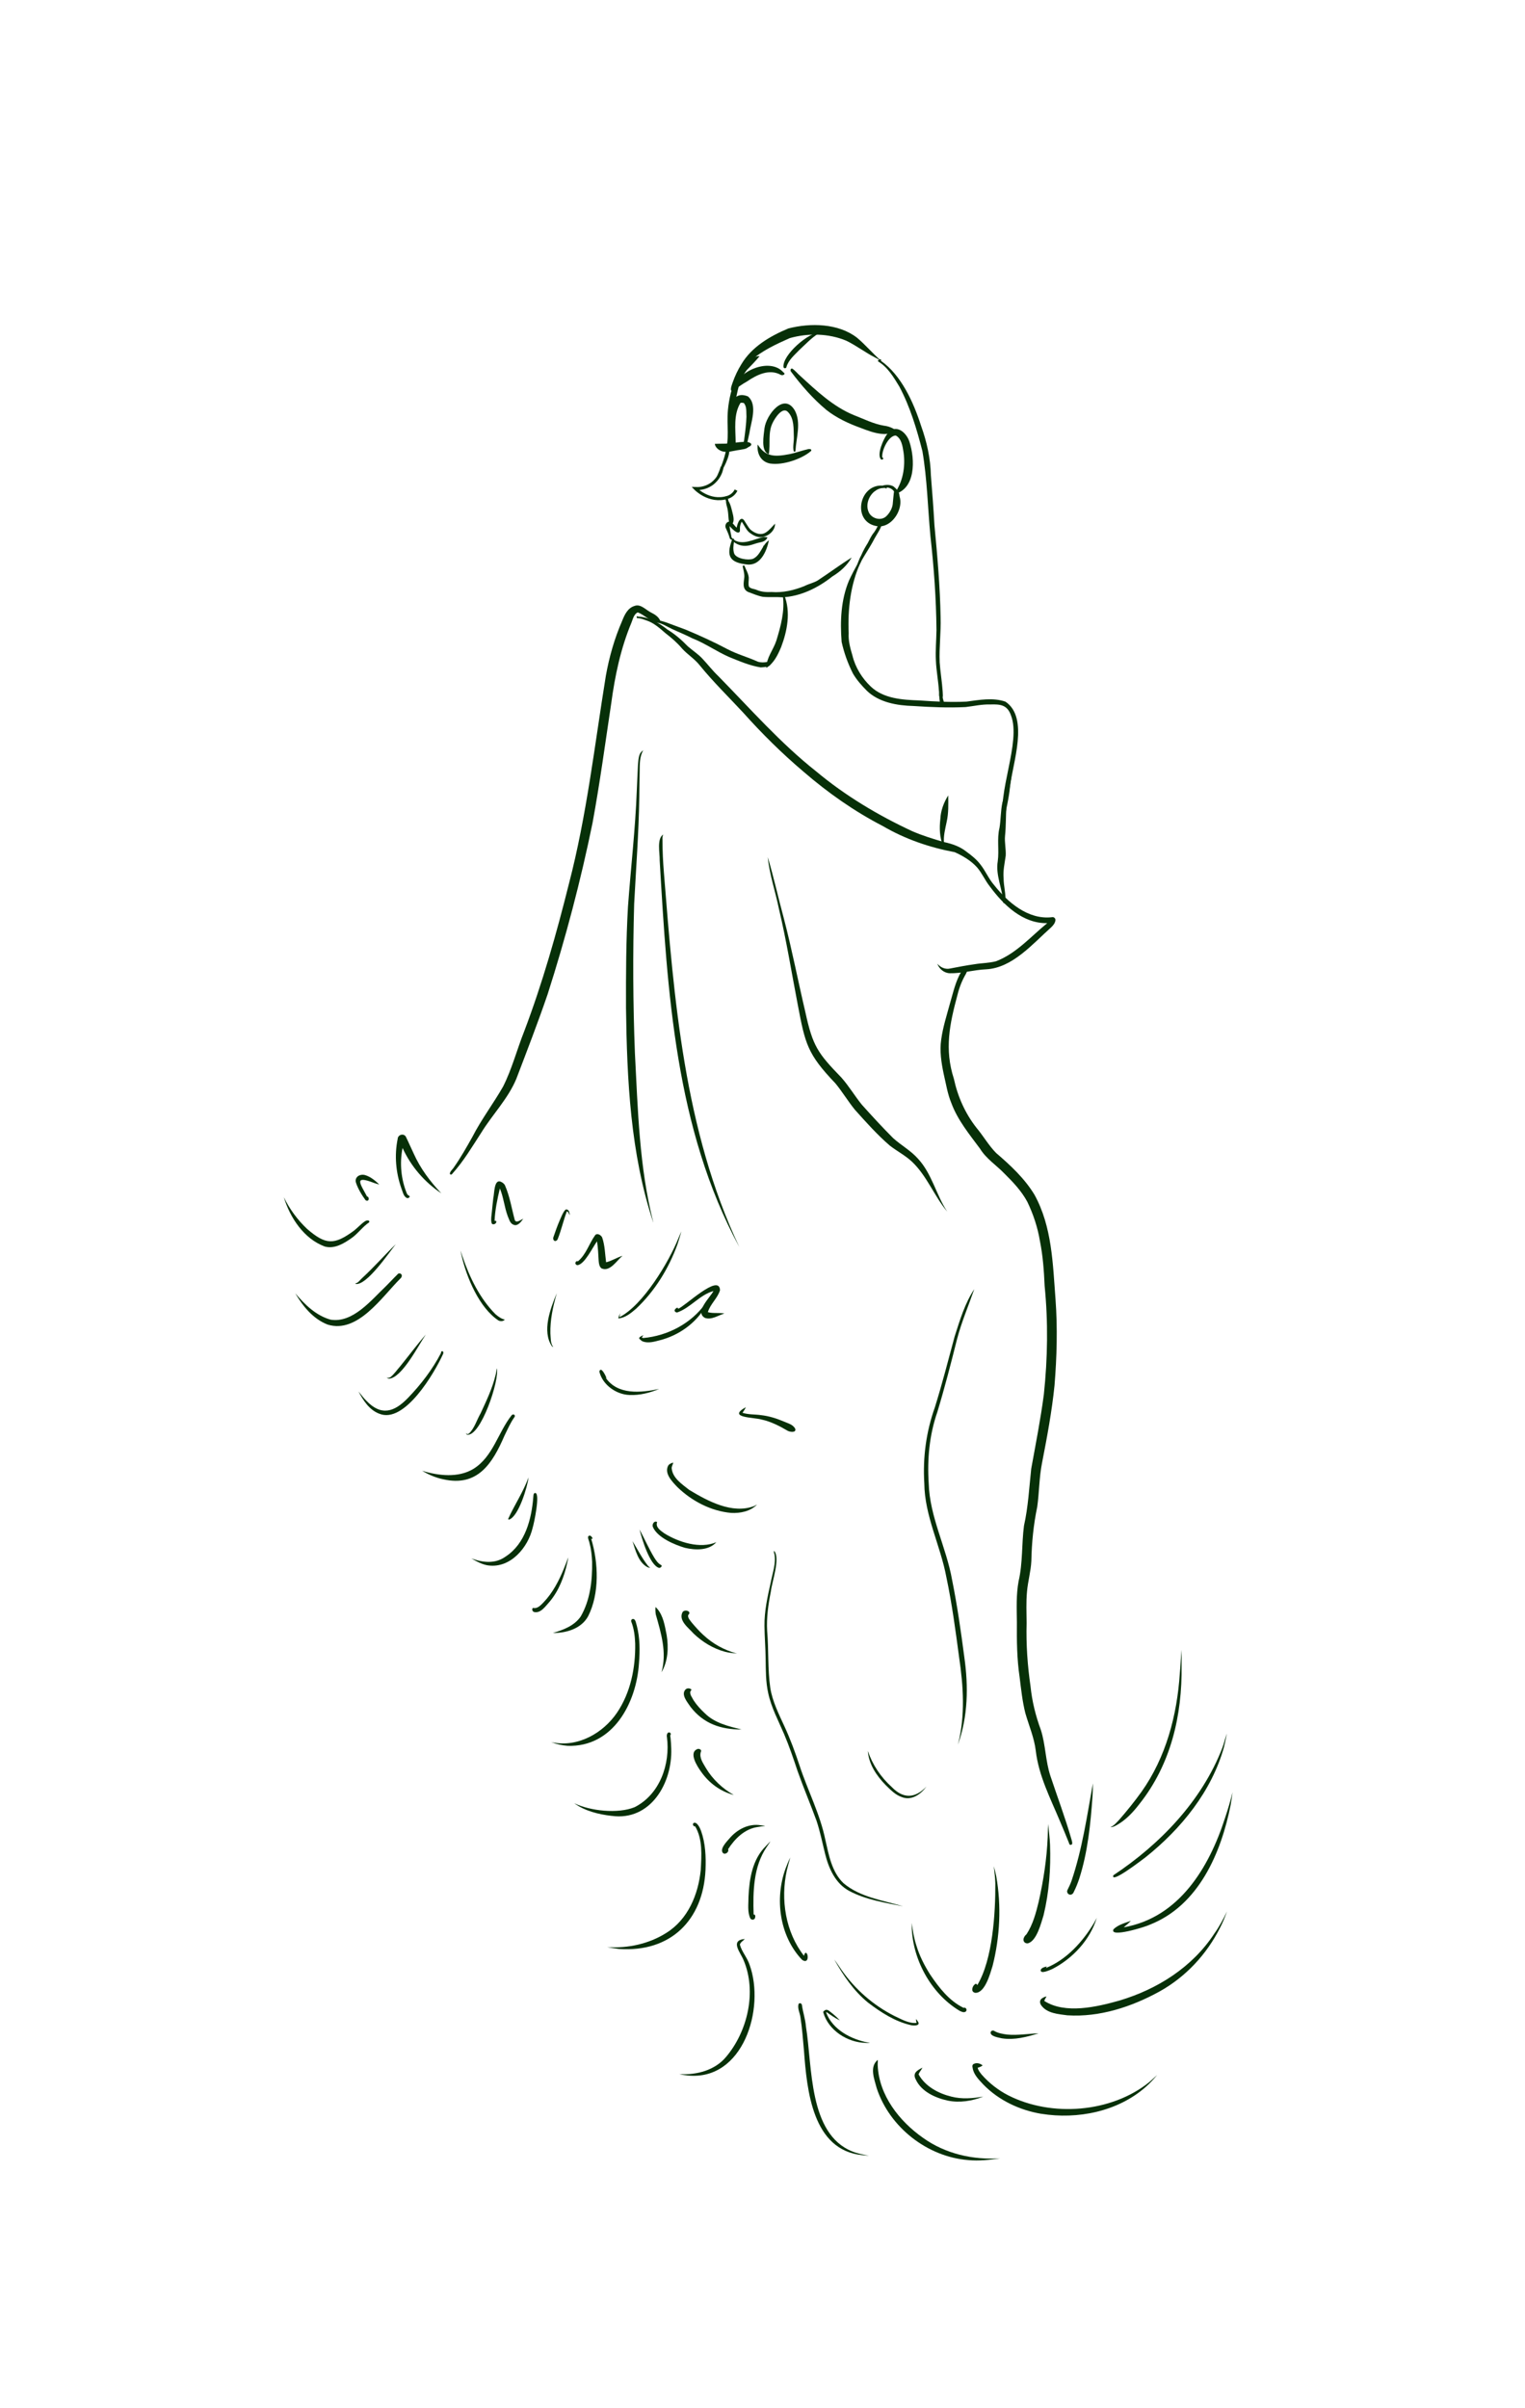 <svg id="Layer_1" data-name="Layer 1" xmlns="http://www.w3.org/2000/svg" viewBox="0 0 505 797">
  <path d="M237.05,158.62c.54-1.29,1.08-2.58,1.61-3.87.32-.78.77-1.97,1.2-3.44,1.97-6.74.66-9.84,1.2-15.68.65-7.06,3.85-16.21,9.27-17.58.39-.1.84-.18,1.22-.15-1.34,1.61-2.83,3.13-4.27,4.61-3.06,3.94-3.43,9.23-4.34,13.97-1.92,10.02-.65,11.67-2,15.37-.61,1.68-1.73,4.1-3.89,6.76Z" fill="#073008"></path>
  <path d="M246.48,147.71c-.61-.65-.02-1.79,0-2.59,0,0,0,0,0,0,0,0,0,.01,0,.01.32-2.36.63-4.76.71-7.15-.12-1.66.19-3.31-.88-4.59-.36-.06-.74-.1-1.1-.03-2.38,3.88-1.63,8.72-1.6,13.05.18,1.71-2.24,1.84-2.23.11-.19-4.38-1.4-18.38,6.29-15.31,3.35,2.84.96,8.65.46,12.33-.23.63-.74,4.9-1.65,4.15Z" fill="#073008"></path>
  <path d="M238.72,149.23c-1.06-.46-1.87-1.3-2.02-2.3.81-.06,1.67-.03,2.49-.06,2.62.06,5.23-.66,7.82-.59,1.28-.02,2.64.79,1.07,1.59-.2.1-.39.22-.44.25-.72.6-1.82.6-2.76.81-2.01.23-4.19,1.13-6.15.31Z" fill="#073008"></path>
  <path d="M254.58,150.36c-2.76-.99-1.66-6.31-1.42-8.62.57-4.34,6.42-12.04,10.04-5.87,2.19,4.09.46,9.01.22,13.37-.01.29-.43.39-.58.14-.38-1.48.09-3.13.04-4.66-.12-2.83.17-6.11-1.92-8.31-1.83-2.02-4.42,2.1-5.11,3.58-1.62,3.25-.65,6.95-1.27,10.36Z" fill="#073008"></path>
  <path d="M255.12,153.46c-3.41-.6-4.54-3.68-4.21-6.31,2.57,4.05,5.5,4.14,10.43,3.2,2.18-.43,4.25-1.24,6.41-1.71.2-.02.37,0,.56.03.4.06.47.55.14.72-2.94,2.52-9.15,4.69-13.34,4.06Z" fill="#073008"></path>
  <path d="M259.46,121.55c-.52-3.93,8.37-11.71,12.3-11.57-.16.14-.45.22-.65.36-2.39,1.48-4.35,3.61-6.4,5.5-1.62,1.69-3.56,3.29-4.26,5.56,0,.55-.82.69-.99.16Z" fill="#073008"></path>
  <path d="M242.69,129.72c.52-6.63,12.21-11.77,16.77-6.41.33.06.43.53.14.71-.34.19-.69.23-1.06.06-3.8-2.11-7.99.02-11.2,2.21-1.67.95-3.36,2.05-4.65,3.42Z" fill="#073008"></path>
  <path d="M242.08,129.2c-.15-.88.29-1.78.54-2.59.74-2.1,1.69-4.13,2.87-6.02,3.43-5.78,9.51-9.33,15.55-11.86,7.31-1.9,16.62-1.73,22.78,3.08,2.79,2.33,5.12,5.16,7.86,7.53-.61-.26-1.28-.69-1.91-1.01-3.29-1.66-6.19-3.94-9.51-5.54-5.82-2.46-12.72-2.58-18.75-.86-4.56,2.04-9.25,4.17-12.98,7.55-2.69,2.6-4.87,5.89-6,9.45.05.28-.26.63-.45.27Z" fill="#073008"></path>
  <path d="M292.02,143.63c-2.48-.23-4.81-1.14-7.12-2.02-3.97-1.44-7.84-3.25-11.19-5.87-4.48-3.71-8.33-8.15-11.81-12.77-.23-.38-.14-1.01.4-.98,1.01.61,1.79,1.69,2.72,2.46,5.4,4.94,10.84,10.12,17.7,12.95,3.3,1.26,6.49,2.92,10,3.51,1.38.16,2.75.67,3.87,1.46-1.31.97-2.95,1.5-4.58,1.24Z" fill="#073008"></path>
  <path d="M295.99,163.64c3-3.89,3.9-9.12,3.22-13.89-.31-1.96-.65-4.6-2.59-5.59-2.45.05-4.76,5.11-4.45,7.27.75.27.09.88-.4.67-1.56-1.57.79-6.79,1.96-8.35,2.64-3.76,6.41-.81,7.46,2.58,1.84,5.76,2.13,15.61-5.2,17.3Z" fill="#073008"></path>
  <path d="M290.02,174.1c-7.73-1.59-5.64-13.39,1.78-13.37.45.05,1.68.09,1.83.59.03.1.04.33-.07.39-.09.04-.23-.02-.36-.17-4.08-.44-7.26,4.61-5.45,8.17,1.1,2.09,4.2,2.83,5.89,1.03.98-.98,1.76-2.38,1.97-3.73.16-1.63.28-3.26.52-4.89.36.15.72.46,1.01.76,3.2,4.29-1.62,12.56-7.12,11.21Z" fill="#073008"></path>
  <path d="M311.6,231.39c-.96-.55-.5-1.91-.69-2.83-.21-3.31-.86-6.58-.99-9.9-.17-3.36.14-6.72.19-10.08-.09-10.4-.85-20.81-2.01-31.15-.87-9.34-1.07-18.89-2.65-28.1-1.88-7.33-4.08-14.7-7.65-21.39-1.87-3.08-3.8-6.36-6.95-8.26-.56-.58,1.3-1.24.86-.25,6.78,4.77,10.84,13.84,13.31,21.55,1.9,5.28,3.11,10.75,3.24,16.37.45,5.5.87,11.01,1.18,16.52.97,10.13,1.85,20.26,2.04,30.45.16,5.03-.52,9.92-.31,14.93.22,3.2.77,6.37.99,9.57-.02.86.4,2.11-.56,2.56Z" fill="#073008"></path>
  <path d="M241.83,174.01c-.72-1.53-.54-3.24-.8-4.87-.1-1.02-.57-2.01-.6-3.02,1.02-1.58,1.83,2.53,2.03,3.17.37,1.51,1.1,3.8-.63,4.71Z" fill="#073008"></path>
  <path d="M252.76,180.83c-.01-.27.45-.29.47-.02,0,.27-.46.29-.47.02Z" fill="#073008"></path>
  <path d="M240.76,167.43c.06-.7-.28-1.3-.49-1.95-.15-.55-.13-1.79.55-.81.44.26.83,3.48-.05,2.75Z" fill="#073008"></path>
  <path d="M252.3,177.79c-1.57.19-3.08-.66-4.27-1.62-1.06-.96-1.58-2.36-2.42-3.48-.31.58-.56,1.33-.58,1.98-.04.44.05.83-.04,1.26-.67,1.27-2.85-1.2-3.39-1.78.1,1.26.45,2.5.65,3.75,0,.21.28.41.04.6-.58.3-.7-.6-.83-.98-.27-.9-.68-1.73-1.05-2.59-.58-.99.16-2.45,1.37-2.24.95.33,1.43,1.4,2.18,1.98.19-1.46,1.39-4.48,2.75-1.96.56.82,1.04,1.75,1.68,2.48,1.36,1.27,3.44,2.19,5.17,1.09,1.22-.74,2.09-1.94,3.1-2.93.03,2.28-2.14,4.17-4.34,4.43Z" fill="#073008"></path>
  <path d="M251.52,179.58c-1.64.33-3.09,1.13-4.78,1.11-1.73.06-3.74-.88-4.7-2.32-.09-.2.13-.5.34-.34.18.18.25.42.48.55,3.09,2.13,6.71-.12,9.91-.8.45-.07.91.03,1.36.08.01.02-.02.05-.02.07-.39,1.08-1.56,1.46-2.59,1.65Z" fill="#073008"></path>
  <path d="M247.42,186.86c-5.68-.62-7.02-2.66-5.06-8.03.04-.28.22-.71.57-.5.27.19.23.56.17.84-.25,1.34-.42,2.76.03,4.08.73,1.71,4.62,2.31,6.21,1.73,2.62-1.19,2.97-4.6,5.29-6.13-.74,3.58-2.77,8.47-7.22,8.01Z" fill="#073008"></path>
  <path d="M258.96,197.71c-2.12-.16-4.23.05-6.34-.15-1.71-.31-3.33-1.06-4.96-1.64-1.97-1.02-1.34-3.13-1.18-4.89.06-1.21-.31-2.37-.54-3.53-.02-.31.43-.47.59-.19.5,1.29,1.29,2.47,1.42,3.87.04,1-.23,2.04.06,3.01.62.76,1.7.7,2.53,1.07,1.59.69,3.27.79,4.97.71,3.77.28,7.37-.57,10.85-1.96,1.41-.74,3.02-1.04,4.39-1.85,3.79-2.48,7.44-5.21,11.29-7.62-1.56,2.67-3.75,4.66-6.41,6.28-4.74,3.77-10.54,6.63-16.67,6.91Z" fill="#073008"></path>
  <path d="M253.76,221.07c0-3.31,2.34-5.97,3.33-9.02,1.45-4.73,2.85-9.86,2.14-14.8-.28-.57.34-.87.5-.2,2.17,5.52.98,11.79-1.07,17.17-1.11,2.6-2.38,5.32-4.88,6.84,0,.01,0,.03-.02.02Z" fill="#073008"></path>
  <path d="M332.38,272.24c-2.4-9.55,5.86-26.58,2.4-35.44-1.23-3.53-3.6-3.72-6.88-3.61-2.75-.09-5.44.55-8.16.86-5.79.28-11.48.03-17.24-.35-5.42-.14-11.44-1.17-15.47-5.07,0,0,0,0,0,0l.08.08c-1.75-1.76-3.41-3.62-4.66-5.76-1.67-3.3-2.96-6.87-3.75-10.48-.53-6.86-.24-13.92,2.46-20.34.91-1.95,1.91-3.86,2.96-5.73.12-.36.47-.99.88-.55.13.16.09.42-.11.48,0,0,0,0,0,0-3.27,7.29-4.19,15.31-3.85,23.25-.16,2.56.52,4.98,1.24,7.4.94,3.94,3.21,7.58,6.1,10.31,4.26,4.01,10.5,4.37,16.05,4.57,5.2.37,10.46.64,15.62.39,4.22-.56,8.8-1.42,12.91.02,7.91,5.34,2.36,20.35,1.5,28.17-.37,3.97-1.41,7.92-2.08,11.78Z" fill="#073008"></path>
  <path d="M311.53,233.48c-.25-.5-.31-1.13-.37-1.66-.05-.57-.29-1.36.27-1.74.05-.12.19-.2.32-.19.02-.01.04-.03.06-.04,0,0,.01,0,.01,0,.01.02.01.03.02.05.25.08.25.39.27.61.1.88.45,1.71.64,2.57,0,0,0,0,0,0,.06.66-.87.96-1.22.4Z" fill="#073008"></path>
  <path d="M283.03,190.46c-.28-.71.27-1.47.43-2.17.47-1.55.97-3.13,1.76-4.54.59-1.39,1.34-2.72,2.13-3.98.65-1.24,1.2-2.51,2.11-3.56.44-.62.83-1.29,1.14-1.95.22-.44.36-1,.78-1.29.29-.17.67-.01.72.33-.42,1.74-1.59,3.3-2.45,4.87-1.06,2.05-2.31,4-3.5,5.96-.97,1.54-1.7,3.16-2.41,4.82-.25.48-.3,1.13-.71,1.5Z" fill="#073008"></path>
  <path d="M296.87,164.81c-.25-.2-.2-.57-.15-.84-.01-.25-.2-.56-.3-.75-.52-1.02-1.46-1.75-2.61-1.84-1.25.03-2.62.03-3.64.79-.09.08-.18.14-.24.21-.03.08-.11.16-.21.14-.19-.02-.23-.25-.11-.38,1.63-1.35,4.25-2.22,6.23-1.14.98.76,2.18,1.96,1.97,3.29,0,.48-.54.85-.94.51Z" fill="#073008"></path>
  <path d="M251.95,220.93c-3.61-.56-7.1-2.07-10.48-3.44-4.19-1.84-7.98-4.55-12.24-6.21-2.21-1.14-4.51-2.05-6.75-3.1-1.75-.8-3.45-2.04-5.42-2.14-.27.01-.74-.02-.7-.4.03-.19.11-.41.33-.25,1.41-.27,2.82.29,4.15.72,2.02.79,4.07,1.5,6.09,2.26,4.74,1.98,9.37,4.08,13.91,6.49,3.25,1.71,6.81,2.66,10.13,4.18,1.14.33,2.04.26,3.19.07.65-.21,1.25.61.75,1.13-.85.62-1.98.6-2.98.68Z" fill="#073008"></path>
  <path d="M314.48,322.16c-1.9-.08-3.49-1.46-4.09-3.16,1.07,1.28,2.68,1.97,4.31,1.58,2.66-.52,5.34-1.02,8.01-1.4,2.36-.4,4.79-.38,7.11-.98,6.71-2.55,11.55-8.21,16.97-12.62-8.14.17-14.52-6.06-19.03-12.18-1.59-2-2.57-4.4-4.23-6.3-2-2.23-4.7-3.8-7.37-5.01-8.44-1.58-16.46-4.35-23.86-8.67-9.44-4.88-18.18-11.03-26.21-17.97-7.17-6.07-13.76-12.6-20.01-19.58-4.82-5.19-9.92-10.16-14.39-15.66-1.7-2.15-4.06-3.56-5.87-5.58-1.6-1.9-3.44-3.48-5.39-4.98-1.94-1.67-3.87-3.45-6.35-4.27-.96-.32-1.94-.76-2.97-.75-.29-.01-.39-.47-.16-.63.09-.07.21.02.26.1,3.62.13,7,2.05,9.76,4.26,2.53,1.55,4.75,3.46,6.8,5.59,1.58,1.38,3.37,2.52,4.81,4.06,1.79,1.9,3.39,4,5.29,5.8,10.58,10.78,20.57,22.19,32.46,31.58,9.59,8.01,20.46,14.5,31.75,19.75,3.44,1.48,7.01,2.59,10.6,3.62,2.63.55,5.26,1.48,7.36,3.17,1.68,1.22,3.31,2.52,4.58,4.18,1.73,2.16,2.77,4.79,4.59,6.88,4.54,5.75,11.29,11.5,19.07,10.63.6-.21,1.28.32,1.23.96-.1.95-.71,1.7-1.37,2.34-6.14,5.46-12.87,13.5-21.6,13.94-4.04.18-8.02,1.39-12.06,1.3Z" fill="#073008"></path>
  <path d="M332.18,298.58c-.24-4.49-2.55-8.87-1.78-13.47.52-3.7-.32-7.42.58-11.09.47-2.79.36-5.62.97-8.39.18-.88.66-1.76.64-2.66.24-1.84.84-3.62,1.28-5.4.33-1.38.76-2.84,1.22-4.13-.04,1.23-.04,2.46-.16,3.68-.5,3.27-1.05,6.52-1.65,9.76-.24,3.25-.12,6.52-.46,9.77-.22,2.21.35,4.4.22,6.61-.34,2.49-.93,4.94-.7,7.42,0,2.69.85,5.41.58,8.08-.15.39-.75.23-.73-.17Z" fill="#073008"></path>
  <path d="M312.26,279.86s0,0,0,0c-1.13-2.68-1.2-5.83-.87-8.71.12-2.82,1.15-5.53,2.61-7.85.04,2.93.14,5.85-.51,8.73-.47,2.32-1.15,4.76-.87,7.13.12.29.14,1.03-.36.69Z" fill="#073008"></path>
  <path d="M183.08,540.55c3.46-1.01,7.11-2.39,9.22-5.46,3.14-5.4,3.88-11.95,3.78-18.08-.1-2.08-.3-4.14-.85-6.13-.05-.74-1.17-2.55.13-2.57.47.15.74.59.9,1.03-.14.06-.34.03-.49.02,2.41,7.9,2.8,18.14-1.01,25.64-2.26,4.15-7.28,5.6-11.67,5.55Z" fill="#073008"></path>
  <path d="M161.81,518.21c-2.07-.27-4.01-1.36-5.73-2.35,3.85,1.41,7.91,1.89,11.4-.64,6.46-4.22,8.55-12.41,9.12-19.66.07-.48-.03-1.27.6-1.36,1.81-.08-.39,10.23-.82,11.55-1.53,6.53-7.31,13.36-14.57,12.45Z" fill="#073008"></path>
  <path d="M146.77,489.67c-2.45-.5-4.88-1.54-6.97-2.81,5.42,1.65,11.95,2.41,16.98-.64,6.49-4.03,8.13-12.04,12.63-17.72.47-.57,1.33-.23,1.01.51-1.4,1.92-2.32,4.12-3.37,6.24-3.98,9.22-8.88,17.01-20.28,14.42Z" fill="#073008"></path>
  <path d="M125.57,467.96c-3.31-1.28-5.25-4.35-6.86-7.34.84.96,1.62,2.1,2.57,3.01,4.97,5.22,9.31,3.81,13.89-.96,4.23-4.4,8.03-9.34,10.84-14.76-.03-.98,1.08-.8.75.2-2.85,6.34-12.82,23.35-21.19,19.84Z" fill="#073008"></path>
  <path d="M108.52,438.47c-4.82-1.86-8.24-6.08-10.74-10.37,3.15,3.75,6.88,7.39,11.69,8.73,7.39,1.22,13.5-6.51,18.33-11.08,1.27-1.25,2.47-2.58,3.75-3.82.16-.29.51-.46.85-.41.92.21.79,1.24.15,1.73-6.12,6.09-14.09,18.26-24.02,15.22Z" fill="#073008"></path>
  <path d="M107.54,412.62c-6.92-2.56-11.49-9.55-13.55-16.32,1.91,3.94,4.55,7.52,7.72,10.51,6.18,5.33,8.98,5.37,15.55.53,1.21-.97,2.25-2.15,3.53-3.03.36-.24.77-.41,1.21-.29.32.07.41.37.2.63-2.08,1.4-3.56,3.56-5.6,5.05-2.55,1.83-5.82,3.85-9.06,2.92Z" fill="#073008"></path>
  <path d="M134.84,396.59c-1.22-.43-1.44-2.05-1.89-3.12-1.87-5.26-2.39-10.99-1.26-16.48.06-1.37,1.92-1.94,2.68-.77.91,1.83,1.73,3.78,2.61,5.6,2.21,4.96,5.46,9.27,9.15,13.19-5.51-3.69-10.05-8.9-12.82-15.01-1.02,4.98-.51,10.38,1.42,15.06.13.32.36.53.65.71.72.22-.07.97-.55.82Z" fill="#073008"></path>
  <path d="M169.92,405.36c-1.11-.53-1.35-1.84-1.81-2.86-1.09-2.95-1.37-6.23-2.58-9.1-.84,3.5-1.6,7.14-1.75,10.73.17-.02.38-.05.53.06.34.96-1.43,1.6-1.55.5-.27-1.13.02-2.32.11-3.45.16-1.6.3-3.09.49-4.67.35-1.33.2-6.27,2.41-5.43.62.27,1.18.65,1.47,1.27,1.59,3.64,2.2,7.66,3.24,11.48.53,1.12,2.05-.16,2.79-.48-.67,1-1.91,2.71-3.34,1.94Z" fill="#073008"></path>
  <path d="M199.2,419.87c-.74-.57-.88-1.61-.95-2.49-.12-2.16-.22-4.32-.54-6.47-1.48,1.96-4.08,7.63-6.52,7.9-.39-.06-.76-.44-.63-.86.09-.34.45-.64.8-.42,0,0,0,0,0,0,2.74-2.24,3.71-5.89,5.73-8.67.68-.8,1.92-.03,2.3.73.93,2.62.95,5.51,1.32,8.25,1.88-.45,3.62-1.6,5.43-2.15-1.86,1.52-4.18,5.46-6.94,4.16Z" fill="#073008"></path>
  <path d="M233.43,436.24c-3.5-1.92,1.71-6.73,2.83-8.88-4.58,1.26-7.62,5.57-12.01,7.09-.48.03-1.07-.42-.77-.92.16-.37,1.12-1.1,1.05-.28,2.12-.68,13.68-11.93,13.9-6.17-.78,2.66-3.25,4.58-4.02,7.27,1.72.49,3.74.1,5.47.45-2.07.61-4.23,2.2-6.45,1.45Z" fill="#073008"></path>
  <path d="M260.83,473.61c-2.7-1.58-5.59-3.07-8.66-3.72-2.5-.76-11.59-.53-5.19-4.09-.25.63-.71,1.27-1.11,1.86,2,.64,4.13.48,6.18.78,2.56.29,5.04,1.06,7.4,2.06,1.38.64,3.14.97,3.88,2.45.43,1.41-1.78,1.07-2.51.66Z" fill="#073008"></path>
  <path d="M242.08,500.8c-6.62-.6-12.95-3.9-17.7-8.48-1.75-1.82-4.61-4.66-3.03-7.31.4-.47,1.01-.72,1.6-.87-.1.63-.58,1.25-.52,1.91.3,3.24,3.46,5.26,5.77,7.11,6.13,3.71,14.27,8.12,21.49,5.39.35-.13.71-.4,1.01-.51-2.23,2.26-5.55,2.93-8.63,2.76Z" fill="#073008"></path>
  <path d="M226.83,512.36c-3.47-1.02-9.13-3.4-10.62-6.88-.39-.88.41-2.23,1.4-1.66-.64,1.77,1.22,2.89,2.42,3.77,4.72,2.93,11.86,5.2,17.18,2.9-2.48,2.83-6.96,2.67-10.38,1.87Z" fill="#073008"></path>
  <path d="M218.23,519c-3.09-.9-5.7-9.72-6.45-12.71,1.67,3.09,3.08,6.36,4.9,9.35.59.92,1.19,1.85,2.17,2.37.69.3-.11,1.07-.62.99Z" fill="#073008"></path>
  <path d="M214.35,518.73c-3.02-1.64-3.92-5.6-4.9-8.59,1.68,2.74,3.11,5.6,5.08,8.11.22.23.43.51.74.6,0,0,.05,0,.03.03-.31.12-.67-.03-.95-.14Z" fill="#073008"></path>
  <path d="M176.76,533.57c-.47-.2-.75-1-.26-1.31.06-.04.12-.03.17.02,1.34.28,2.52-1.04,3.34-1.89,3.08-3.21,5.1-7.19,6.77-11.26.47-1.19.97-2.36,1.34-3.58.01.46-.15,1.07-.24,1.58-1.01,4.72-2.78,9.42-5.94,13.14-1.32,1.43-2.94,3.94-5.18,3.31Z" fill="#073008"></path>
  <path d="M168.32,502.69c2.09-4.61,4.98-8.87,6.7-13.64-.33,3.11-3.3,12.92-6.41,13.95-.18.09-.36-.12-.29-.31Z" fill="#073008"></path>
  <path d="M154.6,474.88c-.15-.1-.25-.45-.22-.57.23.52.53.46.95.19,1.81-1.73,2.56-4.51,3.82-6.66,1.89-4.08,3.86-8.19,4.93-12.56.21-.76.32-1.64.43-2.36,1.04,3.7-5.42,23.04-9.92,21.96Z" fill="#073008"></path>
  <path d="M128.91,456.37c-.31-.02-.62-.14-.81-.37h0c.05-.06.25.09.34.09.28,0,.56-.06.79-.18,1.31-1.03,2.24-2.46,3.34-3.7,2.8-3.45,5.45-7.01,8.35-10.37,0,0,.02,0,.02.01-2.43,3.59-7.73,14.06-12.03,14.52Z" fill="#073008"></path>
  <path d="M117.82,425.01c-.18-.06-.11-.2-.07-.32.04-.03.05.11.06.14.92-.3,1.47-1.21,2.18-1.83,3.86-3.54,7.36-7.56,11.07-11.15-2.32,2.92-9.57,13.65-13.24,13.17Z" fill="#073008"></path>
  <path d="M121.05,397.28c-1.26-1.71-2.6-3.92-3.22-5.95-.4-1.86,1.5-2.82,3.1-2.34,1.81.54,3.29,1.8,4.65,3.08-.52-.07-1.14-.32-1.68-.48-6.95-2.7-4.6.27-2.29,4.59.04-.05.05-.11.09-.14.79.56.38,1.92-.65,1.24Z" fill="#073008"></path>
  <path d="M183.4,410.57c-.26-.32-.26-.77-.11-1.14.64-1.84,1.28-3.69,2.06-5.48.35-.67,1.53-4.05,2.4-3.57.85.23.78,1.18.94,1.88-.21-.26-.39-.74-.59-1.05-.08-.13-.24-.18-.39-.21-1.15,3-1.82,6.16-3.02,9.15-.17.5-.89.94-1.29.42Z" fill="#073008"></path>
  <path d="M208.48,461.77c-4.42-.14-8.98-3.38-10.01-7.76.53-1.96,2.19,1.53,2.38,2.21-.08.01-.19-.12-.28-.16,4,5.79,11.68,4.96,17.7,3.71-3.02,1.26-6.43,2.15-9.78,2Z" fill="#073008"></path>
  <path d="M212.95,444.08c-.47-.15-.79-.53-1.16-.84-.41-.41.23-.74.54-.93.22-.1.51-.28.72-.3-.18.25-.37.48-.53.74.14.05.27.1.41.14.04,0,.07.02.08.02,8.06-.7,15.93-4.83,20.63-11.47.63-.91,1.25-1.82,1.88-2.73-.48,1.13-1.13,2.4-1.74,3.54-3.25,5.73-9,9.82-15.35,11.42-1.77.46-3.68,1.02-5.48.41Z" fill="#073008"></path>
  <path d="M204.76,436.23c.13-.52.42-1.1.67-1.51-.11.44-.25.87-.34,1.31,7.78-3.89,16.39-18.22,19.61-26.26.3-.73.61-1.45.92-2.18-.34,1.39-.83,2.93-1.29,4.34-2.88,7.97-7.51,15.48-13.71,21.3-1.65,1.4-3.46,2.93-5.68,3.18-.1.02-.21-.06-.19-.18Z" fill="#073008"></path>
  <path d="M165.11,437.13c-6.39-4.17-10.63-14.31-12.27-21.57-.13-.54-.26-1.08-.39-1.61.26.59.47,1.35.71,2,2.35,6.9,5.73,13.85,10.89,19.05.94.81,1.95,1.57,3.11,1.8-.47.61-1.41.61-2.06.33Z" fill="#073008"></path>
  <path d="M182.76,445.62c-3.34-4.97-.52-12.41,1.57-17.43,0,0,.02,0,.02,0-1.23,4.28-2.2,8.72-2.09,13.19.13,1.45-.01,3.22.88,4.43.02,0,.11-.01.09.02-.18.1-.37-.12-.48-.23Z" fill="#073008"></path>
  <path d="M187.91,577.89c-1.81-.15-3.62-.52-5.31-1.2.09-.05.24.07.37.07,8.37,1.7,16.71-3.02,21.34-9.81,4.52-6.67,6.17-14.94,6.03-22.9-.09-2.46-.39-4.96-1.3-7.27-.1-.31,0-.64.29-.81,1.18-.41,1.27,1.47,1.56,2.22,1.03,3.99,1.04,8.18.71,12.27-.81,13.31-8.64,27.99-23.7,27.44Z" fill="#073008"></path>
  <path d="M202.53,601.09c-4.29-.49-8.92-1.63-12.39-4.2,5.27,2.59,14.49,3.57,19.99,1.33,8.4-4.23,11.88-14.31,10.72-23.2-.18-.64.12-1.86.99-1.49.23.14.39.42.24.68-.27.32-.03.79-.02,1.17.1,1.15.2,2.3.22,3.45.4,11.44-6.89,24.04-19.74,22.25Z" fill="#073008"></path>
  <path d="M205.05,645.15c-1.31-.14-2.72-.38-3.97-.61,6.82.44,13.84-1.07,19.59-4.73,7.18-4.48,10.57-12.73,11.38-20.81.25-4.77.68-10.23-1.87-14.47-.55.19-.98-.72-.5-1.07,1.14-.6,2.2,1.79,2.49,2.64,1.45,4.1,1.63,8.54,1.46,12.85-.78,16.73-11.64,27.36-28.6,26.19Z" fill="#073008"></path>
  <path d="M227.69,687.01c-.93-.1-1.97-.2-2.81-.47.15.02.3.04.45.06,5.53.24,11.41-1.33,15.06-5.67,7.23-8.52,10.26-21.72,5.83-32.11-1.02-2.53-4.61-6.53.4-6.98-.5.62-1.5,1.09-1.6,1.91.64,2.36,2.46,4.29,3.21,6.66,5.22,14.4-2.1,38.51-20.53,36.61Z" fill="#073008"></path>
  <path d="M285.54,713.39c-16.51-1.61-18.33-21.47-19.31-34.61-.32-3.64-.61-7.45-1.16-11.02-.18-1.44-1.04-2.93-.64-4.36.3-.56,1.03-.27,1.12.27.34,2.43,1.15,4.72,1.34,7.18,2.16,13.12.8,35.54,15.38,41.33,1.78.71,3.62,1.06,5.49,1.4-.67-.01-1.5-.13-2.22-.18Z" fill="#073008"></path>
  <path d="M320.66,715.03c-13.56-1.05-26.07-10.85-30.33-23.77-.76-2.95-2.5-7.02.28-9.36,0-.01,0-.05.02-.04.02.01.04.03.04.05.07.58-.07,1.17-.02,1.76.41,9.91,7.17,18.51,14.99,23.98,7.39,5.31,16.56,7.38,25.56,6.79-3.4.53-7.05.94-10.55.59Z" fill="#073008"></path>
  <path d="M344.81,699.71c-7.15-1.2-14.07-4.45-19.16-9.67-1.46-1.57-3.27-3.33-3.56-5.53-.14-.49-.15-1.13.43-1.34.96-.47,2.07-.12,2.87.5-.43.41-1.06.63-1.63.79.15.86.83,1.64,1.32,2.27,2.49,2.85,5.55,5.21,8.84,6.89,14.32,7.26,34.09,5.73,46.63-4.38.9-.77,1.76-1.59,2.65-2.38-1.14,1.33-2.41,2.76-3.78,3.94-9.25,8.18-22.62,10.85-34.61,8.9Z" fill="#073008"></path>
  <path d="M353.54,667.12c-3.05-.41-6.91-.63-8.8-3.41-.52-.79-.46-1.77.41-2.27.4-.29.95-.51,1.41-.58-.29.49-.58.95-.75,1.48,6.93,4.47,17.46,1.97,24.86-.11,12.62-3.77,24.17-11.06,31.44-22.16,1.64-2.29,3.01-4.86,4.2-7.35-.65,1.83-1.37,3.64-2.28,5.37-4.45,8.87-11.43,16.35-20.13,21.17-9.21,5.05-19.77,8.52-30.37,7.85Z" fill="#073008"></path>
  <path d="M368.75,638.6c1.53-1.48,3.77-2.05,5.73-2.77-.68.74-1.56,1.48-2.37,2.15,18.35-3.22,28.28-19.78,33.56-36.21.94-2.78,1.81-5.71,2.49-8.5-.19,1.36-.39,2.76-.61,4.1-3.17,16-10.6,33.37-26.79,39.74-1.23.65-13.59,4.52-12.01,1.48Z" fill="#073008"></path>
  <path d="M368.67,620.76c15.5-10.28,29.29-24.62,36.08-42.13.59-1.56.98-3.3,1.52-4.81-.29,1.46-.56,2.94-.92,4.39-4.07,14.73-14.23,27.2-26.03,36.6-.83.6-11.69,9.05-10.64,5.94Z" fill="#073008"></path>
  <path d="M367.78,604.81s-.03-.15.02-.04c1.12-.42,1.97-1.53,2.76-2.32,2.58-2.95,5.18-6.17,7.43-9.31,8.14-11.46,11.79-25.36,12.7-39.19.27-2.58.34-5.29.59-7.81,0,1.72,0,3.44,0,5.15.23,16.51-3.53,32.74-13.97,45.87-2.08,2.71-4.47,5.28-7.48,6.97-.63.31-1.33.75-2.05.68Z" fill="#073008"></path>
  <path d="M301.77,670.39c-5.31-1.17-10.05-4.24-14.33-7.5-4.73-3.85-8.2-8.98-11.17-14.25.84,1.08,1.63,2.38,2.46,3.53,4.49,6.38,10.44,11.59,17.38,15.12,2.34,1.07,4.8,2.58,7.41,2.33-.14-.61-.47-1.92.3-.66,1.25,1.6-.95,1.63-2.04,1.43Z" fill="#073008"></path>
  <path d="M317.68,665.56c-9.57-5.78-15.84-17.46-15.76-28.6,0,0,0,0,0,0,0-.13-.04-.3,0-.36.33,2.52.77,5.08,1.56,7.47,1.02,3.38,2.64,6.53,4.52,9.51,2.94,4.37,6.32,8.74,11.09,11.06.79-.34,1.35.78.67,1.26-.67.42-1.47-.04-2.1-.34Z" fill="#073008"></path>
  <path d="M321.98,658.71c-.07-.83.41-1.68,1.15-2.05.21-.03.41.28.51.44,5.09-8.46,6.02-23.89,5.96-33.69-.04-1.87-.31-3.86-.51-5.66.32,1.1.58,2.22.82,3.34,1.73,9.8,1.23,20.08-1.23,29.71-.78,2.51-2.47,8.82-5.59,8.86-.54,0-1.08-.37-1.12-.95Z" fill="#073008"></path>
  <path d="M338.95,642.36c-.04-.16-.04-.32-.01-.48,0,0,0,0,0,0,.09-.66.5-1.19.99-1.61,2.13-3.24,3.16-7.18,4.03-10.77,1.59-7.07,2.68-14.18,2.98-21.37.06-1.43.06-2.97.13-4.35.25,2.29.55,4.58.65,6.89.28,7.8-.3,15.69-2.14,23.29-.83,2.65-2.26,8.49-5.16,9.31-.64.11-1.32-.23-1.47-.91Z" fill="#073008"></path>
  <path d="M354.02,627.09c-.53-.24-.8-.9-.55-1.43.47-.95,1.04-2.12,1.36-3.06,3.55-10.48,5.13-21.43,7.08-32.27.02,1.38-.06,2.93-.13,4.36-.65,9.16-1.58,18.43-4.4,27.21-.5,1.49-1.08,2.95-1.79,4.35-.21.65-.9,1.15-1.56.84Z" fill="#073008"></path>
  <path d="M265.59,648.72c-7.48-7.84-9.12-20.29-5.42-30.28.46-1.19.96-2.49,1.54-3.56-.44,1.41-.82,2.84-1.16,4.27-2.12,9.62-.43,20.45,5.7,28.28.13-.89.67-1.57,1.12-.37.36,1.43-.24,2.78-1.79,1.65Z" fill="#073008"></path>
  <path d="M248.51,635.1c-1.08-2.15-.63-4.85-.65-7.21.27-5.95,1.3-12.43,5.73-16.78.51-.54,1.02-1.08,1.53-1.62-.32.6-.82,1.26-1.21,1.88-4.45,6.48-4.59,14.83-4.35,22.39.6-.12.62.61.49,1.01-.11.75-1.1.9-1.54.33Z" fill="#073008"></path>
  <path d="M239.52,613.48c-1.44-1.25,1.08-3.82,1.96-4.83,2.56-3.07,6.48-5.16,10.54-4.43.44.06.98.07,1.36.2-.87.08-1.73.24-2.58.37-4.24.64-7.49,3.89-9.69,7.32.4.86-.8,1.86-1.59,1.37Z" fill="#073008"></path>
  <path d="M243.02,594.18c-4.41-1.15-8.17-3.91-10.79-7.62-1.26-1.73-4.44-6.54-1.14-7.64.63-.07,1.4.35.97,1.05-.57,1.9.82,3.74,1.71,5.31,2.24,3.75,5.51,6.78,9.24,8.9Z" fill="#073008"></path>
  <path d="M245.56,572.49c-6.84.03-12.56-1.9-16.86-7.44-1.01-1.53-3.33-4.09-1.67-5.82.56-.51,1.4-.45,1.95.04-.06.24-.22.43-.37.62-.28,1.03.65,2.08,1.08,2.96,1.1,1.67,2.31,2.96,3.73,4.29,3.27,3.25,7.9,4.31,12.15,5.35Z" fill="#073008"></path>
  <path d="M240.1,546.77c-3.93-1.06-7.49-3.23-10.42-6.03-1.65-1.88-5.11-4.29-3.65-7.11.74-1.06,3.23-.26,1.85,1-.2.94.74,1.84,1.22,2.51,1.22,1.45,2.48,2.85,3.79,4.05,3.2,2.98,6.97,5.05,11.16,6.17-1.26-.12-2.67-.26-3.95-.59Z" fill="#073008"></path>
  <path d="M219.07,553.48c1.82-6.46-.16-12.91-1.92-19.11-.11-.79-.16-1.67-.07-2.43.2.19.39.39.55.57,2.06,2.41,2.53,5.71,3.13,8.72.67,4.1.46,8.64-1.67,12.25Z" fill="#073008"></path>
  <path d="M286.68,676.23c-6.02-.1-12.33-4.12-14.04-10.03-.1-.24.06-.47.28-.57.74-.74,1.51-.15,2.14.4,1.1.84,2.12,1.75,3.06,2.76-1.53-.71-3-1.75-4.37-2.72-.04.02-.07.04-.1.06-.03.02-.05.04-.08.06,2.17,5.7,8.28,8.88,13.97,9.95.17.05.42.04.53.12-.46.02-.92,0-1.39-.01Z" fill="#073008"></path>
  <path d="M344.63,652.1c.28-.77,1.28-.98,2-1.16-.03.16-.19.35-.28.51,6.87-2.78,12.19-8.7,15.93-14.91.33-.54.62-1.2.91-1.69-2.21,7.29-7.96,13.44-14.66,16.9-.73.3-4.06,1.91-3.9.35Z" fill="#073008"></path>
  <path d="M331.89,674.75c-1.02-.25-4.41-.69-3.76-2.24.21-.35.7-.48,1.06-.26,1.33.8,2.85,1.02,4.33,1.23,3.51.33,6.98-.3,10.41-.41-3.87,1.19-7.96,2.29-12.04,1.67Z" fill="#073008"></path>
  <path d="M313.81,695.33c-4.14-.91-8.71-2.97-10.57-7.01-1.13-2.16.56-3.02,2.22-3.89-.36.81-1.06,1.46-1.26,2.25,2.22,3.99,6.56,6.29,10.85,7.34,3.52.89,7.05.6,10.56-.02-3.65,1.48-7.84,2.15-11.8,1.33Z" fill="#073008"></path>
  <path d="M354.47,610.69c-.28-.04-.41-.3-.45-.55-.98-2.42-1.96-4.85-3-7.25-3.18-7.61-7.07-15.08-8.03-23.39-.52-4.29-2.25-8.25-3.44-12.38-.99-3.9-1.4-7.92-1.9-11.9-.9-6.04-.97-12.14-.91-18.23-.06-4.53-.26-9.12.57-13.6,1.41-6.03.98-12.24,1.78-18.35,1.4-6.22,1.71-12.55,2.4-18.87,1.48-8.18,3.1-16.35,4.18-24.6,1.26-11.9,1.45-23.97.26-35.88-.22-5-.57-9.97-1.56-14.88-.74-4.49-2.2-8.89-4.17-12.98-1.91-3.56-4.72-6.52-7.57-9.34-2.76-2.86-6.02-4.88-8.12-8.29-3.53-4.76-7.34-9.37-9.44-14.98-1.3-3.11-1.8-6.46-2.57-9.73-.78-3.73-1.38-7.58-.82-11.38.56-4.15,1.87-8.14,2.96-12.17,1.03-3.48,1.79-7.11,3.67-10.26.61-.94,1.53-1.67,2.52-2.18-.15,1-.54,1.99-.98,2.89-1.27,2.15-2.18,4.49-2.78,6.92-2.61,9.7-4.37,17.98-1.19,27.81,1.26,5.87,3.75,11.45,7.47,16.19,2.28,2.71,4.04,5.85,6.53,8.37,4.74,4.06,9.44,8.43,12.69,13.81,5.84,10.59,6.07,22.93,6.97,34.69.69,9.35.43,19.1-.34,28.44-.87,8.57-2.46,17.07-4.11,25.52-.98,4.84-.93,9.76-1.61,14.64-1.24,5.91-1.83,11.89-1.95,17.93-.16,3.41-1.15,6.75-1.44,10.14-.32,3.48-.16,6.97-.13,10.46-.19,7.01.29,13.97,1.3,20.9.5,4.97,1.71,9.83,3.43,14.46,1.57,4.95,1.51,10.23,3.14,15.16,2.32,7,4.93,13.91,6.97,20.99.11.43.29.92.27,1.38,0,.3-.3.53-.58.48Z" fill="#073008"></path>
  <path d="M216.31,404.61c-7.56-22.8-8.69-47.18-9.01-71.03-.03-11.15.01-22.3.65-33.44.93-12.79,2.43-25.55,2.92-38.37.14-2.78.23-5.57.38-8.36.2-1.73.04-4.04,1.75-5.03-1.26,2.12-1.13,4.74-1.18,7.15-.04,2.84-.08,5.69-.13,8.53-.17,11.74-1.08,23.45-1.69,35.17-.47,16.46-.39,32.96.25,49.38.98,18.71,1.44,37.8,6.08,55.99Z" fill="#073008"></path>
  <path d="M244.75,412.66c-21.13-39.05-23.74-84.41-26.3-127.85.07-2.4-1.02-7.14,1.17-8.58-.25.56-.29,1.21-.24,1.83,0,3.62.18,7.2.47,10.8,3.33,41.89,6.77,85.37,24.91,123.8Z" fill="#073008"></path>
  <path d="M148.96,388.54c.02-.78.98-1.5,1.37-2.17,2.26-3.21,4.19-6.64,6.11-10.06,2.97-5.79,6.92-10.98,10.14-16.61,2.96-5.83,4.61-12.31,7.02-18.35,6.05-15.95,10.7-32.39,14.83-48.93,5.87-22.56,8.47-45.73,12.19-68.69,1.11-6.21,2.84-12.32,5.36-18.11.83-2.09,1.84-4.36,4.18-5.06,2.06-.76,3.81,1.46,5.56,2.26,1.19.6,2.33,1.35,2.9,2.6-.37.26-.81.32-1.25.34-2.36-.16-4.01-2.29-6.19-3.05-1.29.6-1.63,2.31-2.07,3.38-3.58,8.56-5.48,17.63-6.71,26.79-1.98,13.16-3.76,26.37-6.17,39.46-3.92,19.19-8.91,38.14-14.89,56.79-3.22,9.4-6.85,18.79-10.38,28.03-2.76,6.59-7.88,11.75-11.58,17.76-3.02,4.63-5.84,9.45-9.56,13.56-.16.35-.73.5-.85.03Z" fill="#073008"></path>
  <path d="M313.68,401.09c-4.34-5.19-6.78-11.96-11.74-16.6-2.21-2.06-4.93-3.44-7.3-5.29-4.18-3.6-7.88-7.77-11.56-11.87-2.23-2.74-4.23-6.05-6.43-8.71-9.31-9.74-10.01-13.05-12.48-26.08-2.04-10.56-3.73-21.17-6.22-31.64-1.15-5.71-3.15-11.41-3.71-17.17,2.02,6.74,3.51,13.62,5.36,20.4,2.67,10.23,4.67,20.61,7.09,30.9,2.44,11.24,4.09,13.58,11.94,21.67,2.49,2.81,4.4,6.06,6.76,8.97,3.37,3.76,6.8,7.49,10.36,11.06,2.67,2.4,5.89,4.15,8.28,6.87,4.59,4.96,5.99,11.98,9.65,17.49Z" fill="#073008"></path>
  <path d="M317.25,577.35c2.43-9.48,1.77-19.23.35-28.81-1.18-8.85-2.36-17.72-4.21-26.45-1.95-10.5-7.21-20.26-7.31-31.09-.53-8.56.62-17.08,3.5-25.16,2.42-7.76,4.44-15.62,6.55-23.46,1.72-5.37,3.39-10.97,6.5-15.66-1.93,5.56-4.26,10.98-5.74,16.68-2.02,8.05-4.09,16.08-6.5,24.02-2.64,7.62-3.37,15.61-2.85,23.6.31,11.14,5.84,21.15,7.75,31.99,1.71,8.47,2.92,17.03,4.05,25.59,1.37,9.7,1.21,19.5-2.08,28.77Z" fill="#073008"></path>
  <path d="M298.99,631.01c-6.02-1.21-12.28-2.15-17.76-5.07-4.6-2.46-6.81-7.48-8.01-12.32-.9-3.64-1.64-7.32-2.82-10.89-2.02-5.53-4.34-10.96-6.3-16.52-1.36-4.09-2.75-8.18-4.43-12.15-1.91-4.48-4.26-8.81-5.28-13.6-.84-3.74-.79-7.59-.85-11.41-.05-3.63-.35-7.22-.39-10.84-.06-4.9,1.03-9.71,2.09-14.46.57-3.06,1.8-6.22,1.2-9.34-.13-.35-.23-.74-.13-1.07,2.21,2.3-.7,10.3-1.04,13.46-.86,4.3-1.48,8.68-1.23,13.07.54,6.23.14,12.61,1.03,18.79.7,4.51,2.81,8.67,4.68,12.76,1.96,4.23,3.56,8.61,5.03,13.04,2.7,8.25,6.8,16.05,8.54,24.59,1.14,5.02,2.13,10.61,5.99,14.31,5.49,4.66,13.06,5.68,19.7,7.65Z" fill="#073008"></path>
  <path d="M298.64,594.87c-2.16-.72-3.79-2.45-5.38-4-3.01-3.1-5.55-6.85-5.88-11.27,1.54,4.55,4.31,8.7,7.91,11.93,3.88,4.03,7.79,3.77,11.51-.16-1.82,2.53-4.95,4.79-8.16,3.5Z" fill="#073008"></path>
  <path d="M239.12,154.56c-.12.77-.44,2.12-1.39,3.52-.86,1.26-1.83,1.98-2.2,2.22-2.12,1.45-4.36,1.47-5.25,1.43,0,0,4.53,4.75,10.54,2.94.4-.11,1.1-.36,1.79-.96.62-.53.96-1.12,1.13-1.47" fill="none" stroke="#073008" stroke-miterlimit="10"></path>
</svg>